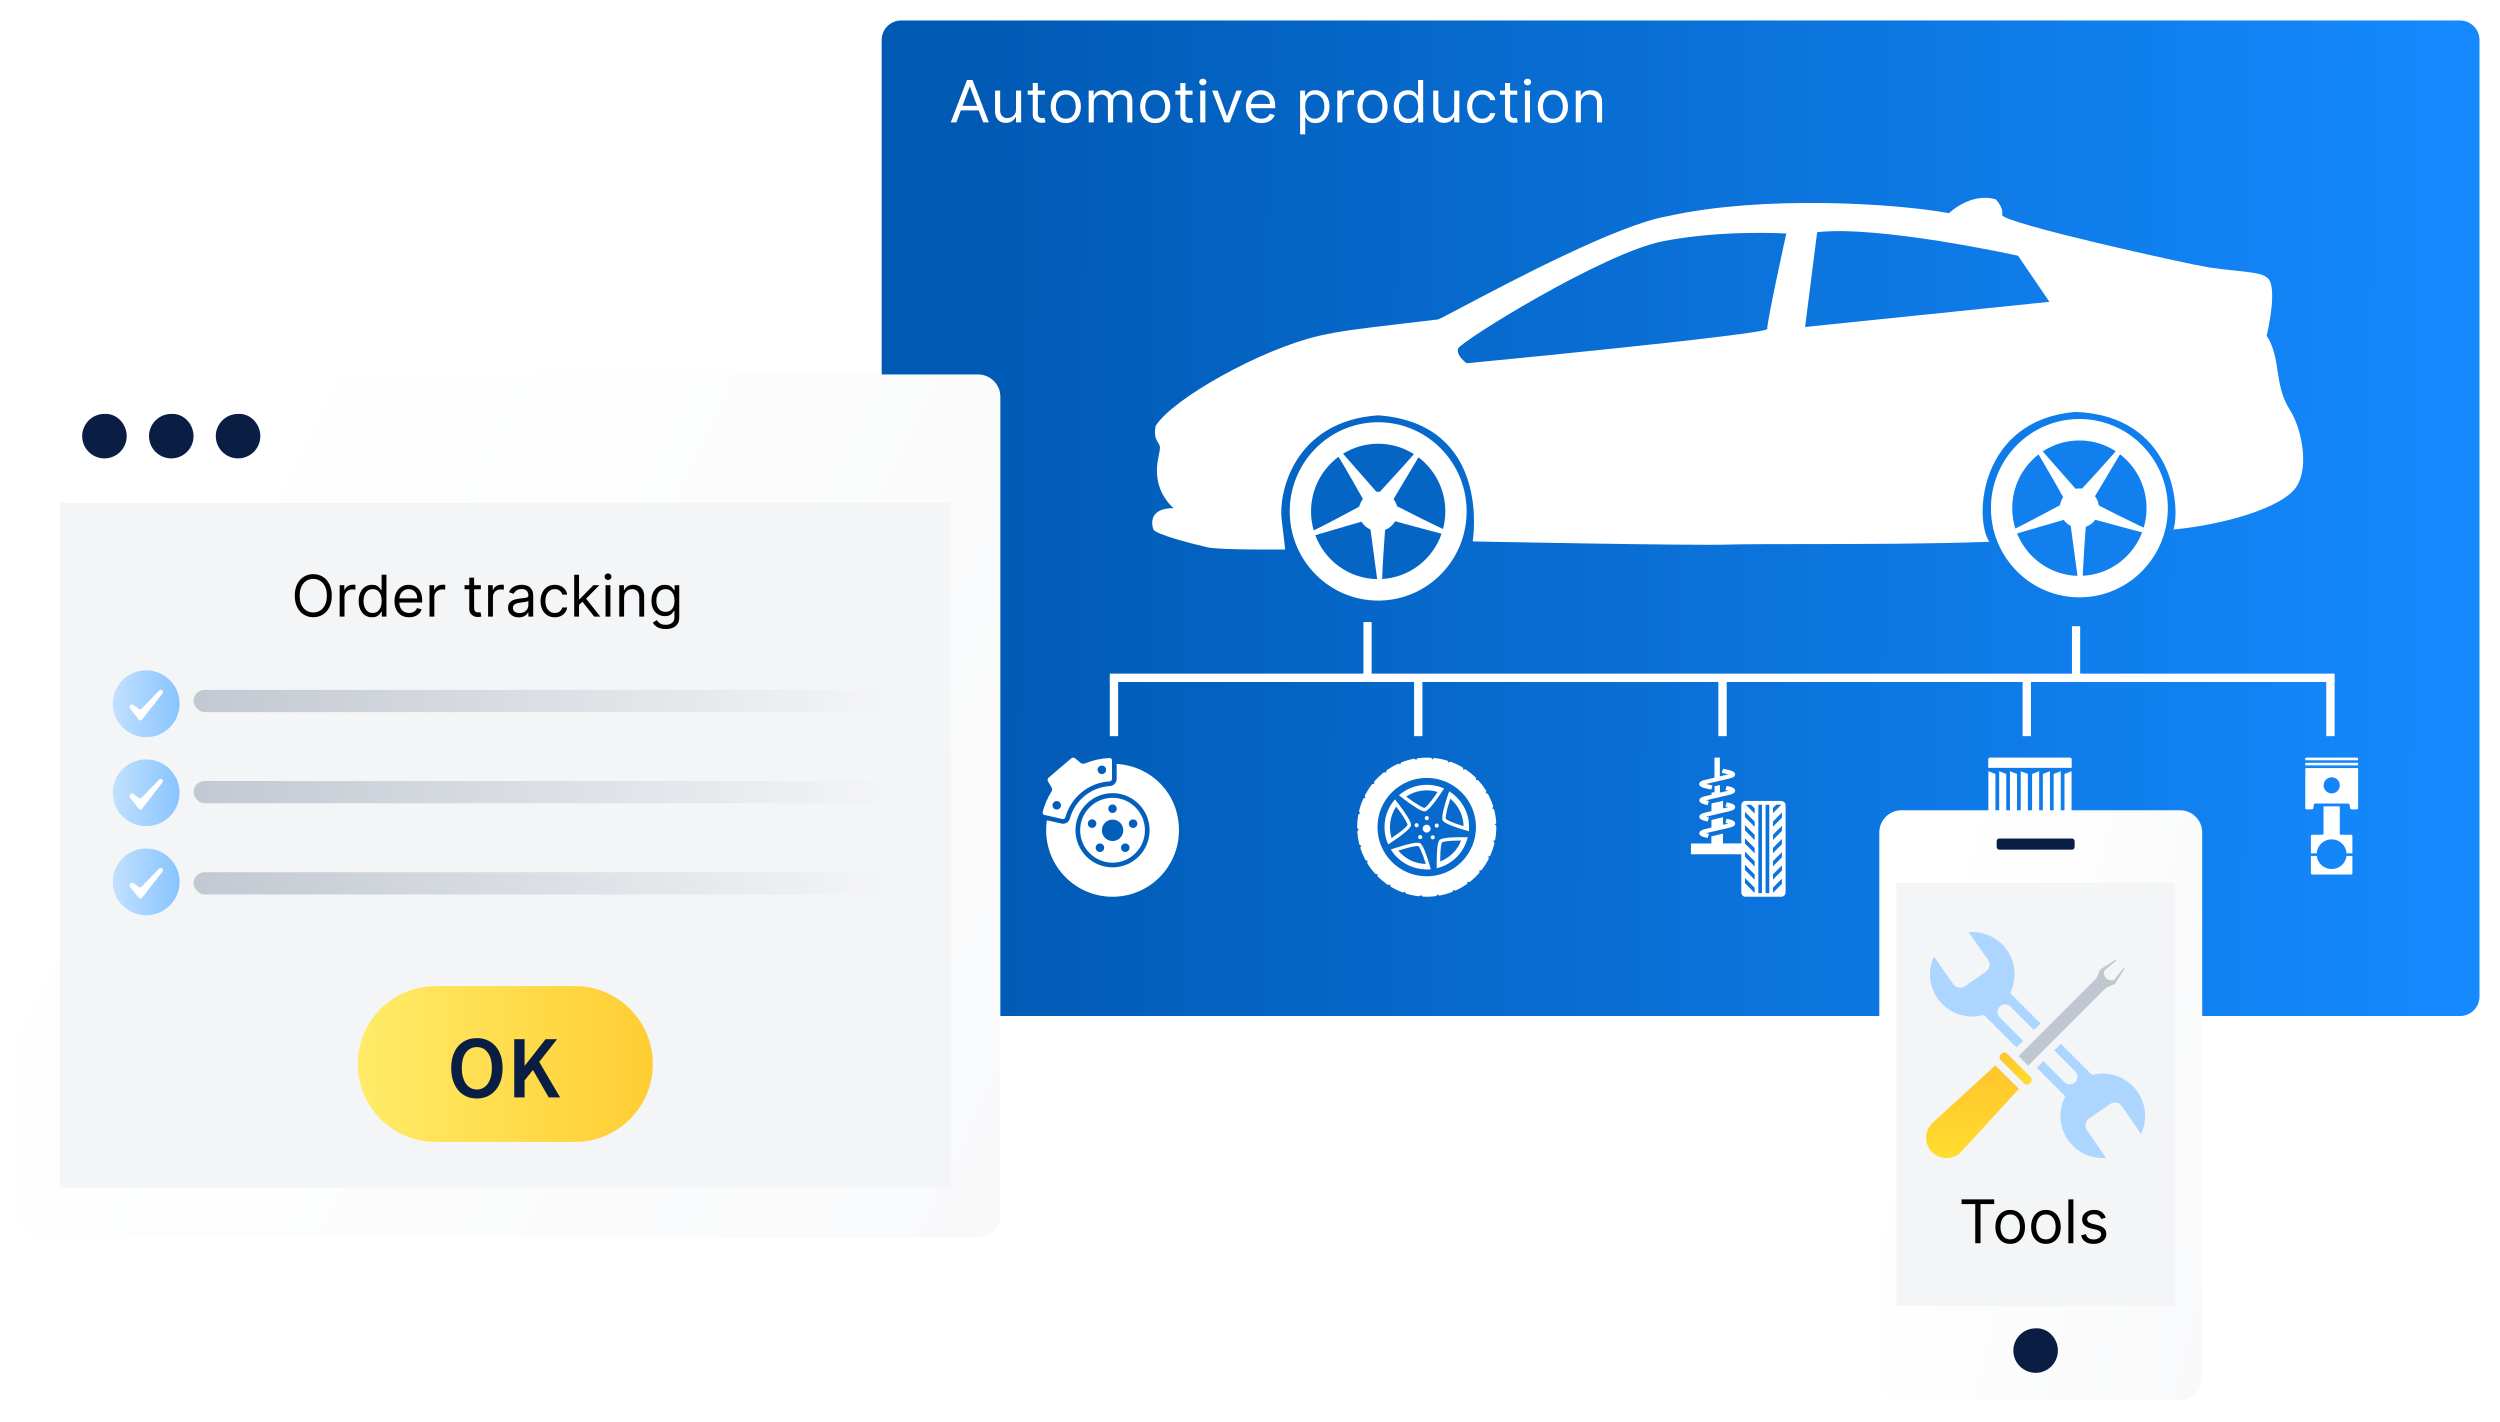<svg width="1952" height="1110" viewBox="0 0 1952 1110" fill="none" xmlns="http://www.w3.org/2000/svg">
<g filter="url(#filter0_d_1102_3064)">
<path d="M684.406 27.241C684.406 18.824 691.217 12 699.62 12H1916.79C1925.19 12 1932 18.824 1932 27.241V774.077C1932 782.494 1925.19 789.318 1916.79 789.318H699.62C691.217 789.318 684.406 782.494 684.406 774.077V27.241Z" fill="url(#paint0_linear_1102_3064)"/>
</g>
<g filter="url(#filter1_d_1102_3064)">
<path d="M12 305.758C12 296.158 19.785 288.375 29.388 288.375H759.687C769.29 288.375 777.075 296.158 777.075 305.758V944.579C777.075 954.179 769.29 961.962 759.687 961.962H29.388C19.785 961.962 12 954.179 12 944.579V305.758Z" fill="url(#paint1_linear_1102_3064)"/>
</g>
<path d="M98.937 340.551C98.937 350.132 91.143 357.918 81.549 357.918C71.955 357.918 64.161 350.132 64.161 340.551C64.161 330.968 71.955 323.182 81.549 323.182C91.143 322.584 98.937 330.968 98.937 340.551Z" fill="#091E42"/>
<path d="M151.115 340.551C151.115 350.132 143.32 357.918 133.727 357.918C124.133 357.918 116.339 350.132 116.339 340.551C116.339 330.968 124.133 323.182 133.727 323.182C143.32 322.584 151.115 330.968 151.115 340.551Z" fill="#091E42"/>
<path d="M203.258 340.551C203.258 350.132 195.463 357.918 185.87 357.918C176.278 357.918 168.482 350.132 168.482 340.551C168.482 330.968 176.278 323.182 185.87 323.182C195.463 322.584 203.258 330.968 203.258 340.551Z" fill="#091E42"/>
<rect x="46.785" y="392.679" width="695.523" height="534.523" fill="#F4F5F7"/>
<path d="M279.337 830.779C279.337 797.178 306.584 769.939 340.195 769.939H448.87C482.482 769.939 509.729 797.178 509.729 830.779C509.729 864.38 482.482 891.619 448.87 891.619H340.195C306.584 891.619 279.337 864.38 279.337 830.779Z" fill="url(#paint2_linear_1102_3064)"/>
<path d="M372.323 857.692C369.356 857.692 366.643 857.159 364.186 856.092C361.728 854.98 359.618 853.404 357.856 851.364C356.094 849.278 354.726 846.775 353.753 843.855C352.779 840.935 352.292 837.62 352.292 833.912C352.292 830.25 352.779 826.982 353.753 824.108C354.726 821.188 356.094 818.731 357.856 816.738C359.618 814.744 361.728 813.215 364.186 812.149C366.643 811.082 369.356 810.549 372.323 810.549C375.291 810.549 378.003 811.082 380.461 812.149C382.918 813.215 385.028 814.744 386.79 816.738C388.598 818.731 389.989 821.188 390.963 824.108C391.937 826.982 392.424 830.25 392.424 833.912C392.424 837.62 391.937 840.935 390.963 843.855C389.989 846.775 388.598 849.278 386.79 851.364C385.028 853.404 382.918 854.98 380.461 856.092C378.003 857.159 375.291 857.692 372.323 857.692ZM372.323 850.669C374.132 850.669 375.754 850.275 377.192 849.487C378.629 848.699 379.858 847.586 380.878 846.149C381.898 844.666 382.686 842.905 383.243 840.865C383.799 838.779 384.078 836.461 384.078 833.912C384.078 828.813 383.011 824.826 380.878 821.952C378.792 819.032 375.94 817.572 372.323 817.572C368.706 817.572 365.832 819.032 363.699 821.952C361.612 824.826 360.569 828.813 360.569 833.912C360.569 836.461 360.847 838.779 361.403 840.865C361.96 842.905 362.748 844.666 363.768 846.149C364.788 847.586 366.017 848.699 367.455 849.487C368.892 850.275 370.515 850.669 372.323 850.669Z" fill="#091E42"/>
<path d="M401.523 856.857V811.384H409.591V832.035H409.8L426.006 811.384H434.978L420.998 829.114L437.343 856.857H428.44L416.129 835.442L409.591 843.577V856.857H401.523Z" fill="#091E42"/>
<ellipse cx="114.143" cy="549.489" rx="26.082" ry="26.074" fill="url(#paint3_linear_1102_3064)"/>
<path d="M101.811 550.64L101.61 550.857C101.001 551.469 100.939 552.489 101.47 553.182L108.292 561.874C108.627 562.285 109.109 562.521 109.616 562.521C110.123 562.521 110.605 562.285 110.94 561.874L126.831 541.448C127.361 540.755 127.3 539.735 126.69 539.123C126.015 538.452 124.978 538.452 124.303 539.123L110.599 553.291C110.009 553.876 109.132 553.964 108.452 553.508L103.958 550.422C103.278 549.966 102.401 550.055 101.811 550.64Z" fill="white"/>
<ellipse cx="114.143" cy="619.023" rx="26.082" ry="26.074" fill="url(#paint4_linear_1102_3064)"/>
<path d="M101.811 620.174L101.61 620.391C101.001 621.003 100.939 622.024 101.47 622.716L108.292 631.408C108.627 631.819 109.109 632.055 109.616 632.055C110.123 632.055 110.605 631.819 110.94 631.408L126.831 610.982C127.361 610.29 127.3 609.269 126.69 608.657C126.015 607.986 124.978 607.986 124.303 608.657L110.599 622.825C110.009 623.41 109.132 623.498 108.452 623.042L103.958 619.956C103.278 619.5 102.401 619.589 101.811 620.174Z" fill="white"/>
<ellipse cx="114.143" cy="688.559" rx="26.082" ry="26.074" fill="url(#paint5_linear_1102_3064)"/>
<path d="M101.811 689.709L101.61 689.927C101.001 690.538 100.939 691.559 101.47 692.252L108.292 700.944C108.627 701.355 109.109 701.591 109.616 701.591C110.123 701.591 110.605 701.355 110.94 700.944L126.831 680.518C127.361 679.825 127.3 678.805 126.69 678.193C126.015 677.522 124.978 677.522 124.303 678.193L110.599 692.36C110.009 692.945 109.132 693.034 108.452 692.578L103.958 689.492C103.278 689.036 102.401 689.124 101.811 689.709Z" fill="white"/>
<path d="M259.057 465.107C259.057 468.558 258.434 471.541 257.187 474.054C255.941 476.568 254.231 478.507 252.057 479.87C249.884 481.233 247.401 481.915 244.61 481.915C241.818 481.915 239.336 481.233 237.162 479.87C234.989 478.507 233.279 476.568 232.032 474.054C230.786 471.541 230.162 468.558 230.162 465.107C230.162 461.656 230.786 458.674 232.032 456.16C233.279 453.646 234.989 451.708 237.162 450.345C239.336 448.981 241.818 448.3 244.61 448.3C247.401 448.3 249.884 448.981 252.057 450.345C254.231 451.708 255.941 453.646 257.187 456.16C258.434 458.674 259.057 461.656 259.057 465.107ZM255.222 465.107C255.222 462.274 254.748 459.883 253.799 457.934C252.862 455.984 251.588 454.509 249.98 453.508C248.381 452.507 246.592 452.006 244.61 452.006C242.628 452.006 240.833 452.507 239.224 453.508C237.626 454.509 236.353 455.984 235.404 457.934C234.467 459.883 233.998 462.274 233.998 465.107C233.998 467.94 234.467 470.332 235.404 472.281C236.353 474.23 237.626 475.705 239.224 476.706C240.833 477.708 242.628 478.208 244.61 478.208C246.592 478.208 248.381 477.708 249.98 476.706C251.588 475.705 252.862 474.23 253.799 472.281C254.748 470.332 255.222 467.94 255.222 465.107Z" fill="black"/>
<path d="M265.21 481.468V456.927H268.854V460.634H269.11C269.557 459.419 270.367 458.434 271.539 457.678C272.711 456.922 274.032 456.544 275.502 456.544C275.779 456.544 276.126 456.549 276.541 456.56C276.957 456.57 277.271 456.586 277.484 456.608V460.442C277.356 460.41 277.063 460.362 276.605 460.298C276.158 460.224 275.684 460.186 275.183 460.186C273.989 460.186 272.924 460.437 271.986 460.937C271.059 461.427 270.324 462.109 269.781 462.982C269.248 463.845 268.982 464.83 268.982 465.938V481.468H265.21Z" fill="black"/>
<path d="M290.477 481.979C288.432 481.979 286.626 481.462 285.059 480.429C283.493 479.385 282.268 477.915 281.384 476.019C280.499 474.113 280.057 471.86 280.057 469.261C280.057 466.684 280.499 464.447 281.384 462.551C282.268 460.655 283.499 459.19 285.075 458.157C286.652 457.124 288.474 456.608 290.541 456.608C292.139 456.608 293.402 456.874 294.329 457.406C295.266 457.928 295.98 458.525 296.47 459.196C296.971 459.856 297.36 460.399 297.637 460.825H297.957V448.747H301.728V481.468H298.085V477.697H297.637C297.36 478.144 296.966 478.709 296.454 479.391C295.943 480.062 295.213 480.663 294.265 481.196C293.317 481.718 292.054 481.979 290.477 481.979ZM290.989 478.592C292.502 478.592 293.78 478.198 294.824 477.409C295.868 476.611 296.662 475.508 297.206 474.102C297.749 472.686 298.021 471.051 298.021 469.197C298.021 467.365 297.754 465.762 297.222 464.388C296.689 463.004 295.9 461.928 294.856 461.161C293.812 460.383 292.523 459.995 290.989 459.995C289.39 459.995 288.059 460.405 286.993 461.225C285.938 462.034 285.145 463.137 284.612 464.532C284.09 465.917 283.829 467.472 283.829 469.197C283.829 470.944 284.095 472.531 284.628 473.958C285.171 475.375 285.97 476.504 287.025 477.346C288.091 478.176 289.412 478.592 290.989 478.592Z" fill="black"/>
<path d="M319.452 481.979C317.087 481.979 315.046 481.457 313.331 480.413C311.626 479.359 310.311 477.889 309.384 476.003C308.467 474.108 308.009 471.903 308.009 469.389C308.009 466.875 308.467 464.66 309.384 462.743C310.311 460.815 311.6 459.313 313.251 458.237C314.913 457.151 316.852 456.608 319.068 456.608C320.347 456.608 321.61 456.821 322.856 457.247C324.103 457.673 325.237 458.365 326.26 459.324C327.283 460.272 328.098 461.528 328.705 463.094C329.313 464.66 329.616 466.588 329.616 468.878V470.475H310.694V467.216H325.781C325.781 465.832 325.504 464.596 324.95 463.51C324.406 462.423 323.629 461.566 322.616 460.937C321.615 460.309 320.432 459.995 319.068 459.995C317.566 459.995 316.266 460.367 315.169 461.113C314.082 461.848 313.246 462.807 312.66 463.989C312.074 465.171 311.781 466.439 311.781 467.791V469.964C311.781 471.818 312.1 473.389 312.74 474.677C313.39 475.956 314.29 476.93 315.441 477.601C316.591 478.262 317.928 478.592 319.452 478.592C320.443 478.592 321.338 478.453 322.137 478.176C322.947 477.889 323.645 477.463 324.231 476.898C324.817 476.323 325.269 475.609 325.589 474.757L329.233 475.78C328.849 477.015 328.205 478.102 327.299 479.039C326.393 479.966 325.275 480.69 323.943 481.212C322.611 481.723 321.114 481.979 319.452 481.979Z" fill="black"/>
<path d="M335.354 481.468V456.927H338.998V460.634H339.253C339.701 459.419 340.511 458.434 341.683 457.678C342.855 456.922 344.176 456.544 345.646 456.544C345.923 456.544 346.269 456.549 346.685 456.56C347.1 456.57 347.415 456.586 347.628 456.608V460.442C347.5 460.41 347.207 460.362 346.749 460.298C346.301 460.224 345.827 460.186 345.326 460.186C344.133 460.186 343.068 460.437 342.13 460.937C341.203 461.427 340.468 462.109 339.925 462.982C339.392 463.845 339.126 464.83 339.126 465.938V481.468H335.354Z" fill="black"/>
<path d="M375.432 456.927V460.122H362.71V456.927H375.432ZM366.418 451.048H370.19V474.438C370.19 475.503 370.344 476.302 370.653 476.834C370.973 477.356 371.378 477.708 371.868 477.889C372.369 478.059 372.896 478.144 373.45 478.144C373.866 478.144 374.207 478.123 374.473 478.08C374.739 478.027 374.952 477.985 375.112 477.953L375.879 481.34C375.624 481.436 375.267 481.531 374.809 481.627C374.35 481.734 373.77 481.787 373.067 481.787C372.001 481.787 370.957 481.558 369.934 481.1C368.922 480.642 368.08 479.944 367.409 479.007C366.749 478.07 366.418 476.888 366.418 475.46V451.048Z" fill="black"/>
<path d="M381.105 481.468V456.927H384.749V460.634H385.005C385.452 459.419 386.262 458.434 387.434 457.678C388.606 456.922 389.927 456.544 391.398 456.544C391.675 456.544 392.021 456.549 392.436 456.56C392.852 456.57 393.166 456.586 393.379 456.608V460.442C393.251 460.41 392.958 460.362 392.5 460.298C392.053 460.224 391.579 460.186 391.078 460.186C389.885 460.186 388.819 460.437 387.882 460.937C386.955 461.427 386.22 462.109 385.676 462.982C385.143 463.845 384.877 464.83 384.877 465.938V481.468H381.105Z" fill="black"/>
<path d="M405.074 482.043C403.518 482.043 402.107 481.75 400.839 481.164C399.571 480.568 398.564 479.71 397.818 478.592C397.072 477.463 396.7 476.099 396.7 474.502C396.7 473.096 396.977 471.956 397.531 471.083C398.085 470.199 398.825 469.506 399.752 469.006C400.679 468.505 401.702 468.132 402.821 467.887C403.95 467.632 405.085 467.429 406.225 467.28C407.716 467.088 408.926 466.945 409.852 466.849C410.79 466.742 411.472 466.566 411.898 466.321C412.335 466.077 412.553 465.65 412.553 465.043V464.916C412.553 463.339 412.122 462.114 411.259 461.241C410.407 460.367 409.112 459.931 407.375 459.931C405.575 459.931 404.163 460.325 403.14 461.113C402.117 461.901 401.398 462.743 400.983 463.637L397.403 462.359C398.042 460.868 398.894 459.707 399.96 458.876C401.036 458.035 402.208 457.449 403.476 457.119C404.754 456.778 406.012 456.608 407.247 456.608C408.036 456.608 408.942 456.703 409.964 456.895C410.998 457.076 411.994 457.454 412.953 458.029C413.922 458.605 414.727 459.473 415.366 460.634C416.005 461.795 416.325 463.35 416.325 465.299V481.468H412.553V478.144H412.362C412.106 478.677 411.68 479.247 411.083 479.854C410.486 480.461 409.693 480.978 408.702 481.404C407.711 481.83 406.502 482.043 405.074 482.043ZM405.649 478.656C407.141 478.656 408.398 478.363 409.421 477.777C410.454 477.191 411.232 476.435 411.754 475.508C412.287 474.582 412.553 473.607 412.553 472.584V469.133C412.394 469.325 412.042 469.501 411.499 469.661C410.966 469.81 410.348 469.943 409.645 470.06C408.952 470.167 408.276 470.262 407.615 470.348C406.965 470.422 406.438 470.486 406.033 470.539C405.053 470.667 404.136 470.875 403.284 471.162C402.442 471.439 401.76 471.86 401.238 472.425C400.727 472.979 400.471 473.735 400.471 474.693C400.471 476.003 400.956 476.994 401.926 477.665C402.906 478.325 404.147 478.656 405.649 478.656Z" fill="black"/>
<path d="M433.182 481.979C430.88 481.979 428.899 481.436 427.237 480.349C425.574 479.263 424.296 477.766 423.401 475.86C422.506 473.953 422.058 471.775 422.058 469.325C422.058 466.833 422.517 464.633 423.433 462.727C424.36 460.809 425.649 459.313 427.3 458.237C428.963 457.151 430.902 456.608 433.118 456.608C434.844 456.608 436.399 456.927 437.784 457.566C439.17 458.205 440.304 459.1 441.189 460.25C442.073 461.401 442.622 462.743 442.835 464.276H439.063C438.775 463.158 438.136 462.167 437.145 461.305C436.165 460.431 434.844 459.995 433.182 459.995C431.711 459.995 430.422 460.378 429.314 461.145C428.217 461.901 427.359 462.972 426.741 464.356C426.134 465.73 425.83 467.344 425.83 469.197C425.83 471.093 426.128 472.744 426.725 474.15C427.332 475.556 428.185 476.648 429.282 477.425C430.39 478.203 431.69 478.592 433.182 478.592C434.162 478.592 435.052 478.421 435.851 478.08C436.65 477.74 437.326 477.25 437.88 476.611C438.434 475.972 438.829 475.205 439.063 474.31H442.835C442.622 475.759 442.094 477.063 441.252 478.224C440.421 479.375 439.319 480.291 437.944 480.972C436.581 481.643 434.993 481.979 433.182 481.979Z" fill="black"/>
<path d="M451.864 472.521L451.8 467.855H452.568L463.307 456.927H467.974L456.531 468.494H456.211L451.864 472.521ZM448.348 481.468V448.747H452.12V481.468H448.348ZM463.946 481.468L454.357 469.325L457.042 466.705L468.741 481.468H463.946Z" fill="black"/>
<path d="M472.828 481.468V456.927H476.6V481.468H472.828ZM474.746 452.837C474.011 452.837 473.377 452.587 472.844 452.086C472.322 451.585 472.061 450.984 472.061 450.281C472.061 449.578 472.322 448.976 472.844 448.475C473.377 447.975 474.011 447.724 474.746 447.724C475.481 447.724 476.11 447.975 476.632 448.475C477.165 448.976 477.431 449.578 477.431 450.281C477.431 450.984 477.165 451.585 476.632 452.086C476.11 452.587 475.481 452.837 474.746 452.837Z" fill="black"/>
<path d="M487.28 466.705V481.468H483.508V456.927H487.152V460.762H487.472C488.047 459.515 488.921 458.514 490.093 457.758C491.265 456.991 492.777 456.608 494.631 456.608C496.293 456.608 497.748 456.948 498.994 457.63C500.241 458.301 501.21 459.324 501.903 460.698C502.596 462.061 502.942 463.786 502.942 465.874V481.468H499.17V466.13C499.17 464.202 498.669 462.7 497.668 461.624C496.666 460.538 495.292 459.995 493.545 459.995C492.341 459.995 491.265 460.256 490.316 460.777C489.379 461.299 488.638 462.061 488.095 463.062C487.551 464.063 487.28 465.278 487.28 466.705Z" fill="black"/>
<path d="M519.743 491.182C517.921 491.182 516.354 490.947 515.044 490.479C513.733 490.021 512.641 489.413 511.768 488.657C510.905 487.912 510.217 487.113 509.706 486.261L512.711 484.152C513.052 484.599 513.483 485.11 514.005 485.685C514.527 486.271 515.241 486.777 516.147 487.203C517.063 487.64 518.262 487.858 519.743 487.858C521.724 487.858 523.36 487.379 524.649 486.42C525.938 485.462 526.583 483.96 526.583 481.915V476.93H526.263C525.986 477.377 525.592 477.931 525.08 478.592C524.58 479.241 523.855 479.822 522.907 480.333C521.969 480.834 520.701 481.084 519.103 481.084C517.122 481.084 515.342 480.615 513.765 479.678C512.199 478.741 510.958 477.377 510.042 475.588C509.136 473.799 508.683 471.626 508.683 469.07C508.683 466.556 509.125 464.367 510.01 462.503C510.894 460.628 512.125 459.18 513.701 458.157C515.278 457.124 517.1 456.608 519.167 456.608C520.765 456.608 522.033 456.874 522.971 457.406C523.919 457.928 524.644 458.525 525.144 459.196C525.656 459.856 526.05 460.399 526.327 460.825H526.711V456.927H530.354V482.171C530.354 484.28 529.875 485.994 528.916 487.315C527.968 488.647 526.689 489.621 525.08 490.239C523.482 490.867 521.703 491.182 519.743 491.182ZM519.615 477.697C521.128 477.697 522.406 477.351 523.45 476.659C524.494 475.966 525.288 474.97 525.832 473.671C526.375 472.371 526.647 470.816 526.647 469.006C526.647 467.237 526.38 465.677 525.848 464.324C525.315 462.972 524.526 461.912 523.482 461.145C522.438 460.378 521.149 459.995 519.615 459.995C518.017 459.995 516.685 460.399 515.619 461.209C514.565 462.018 513.771 463.105 513.238 464.468C512.716 465.832 512.455 467.344 512.455 469.006C512.455 470.71 512.721 472.217 513.254 473.527C513.797 474.827 514.596 475.849 515.651 476.595C516.717 477.33 518.038 477.697 519.615 477.697Z" fill="black"/>
<path d="M746.715 95.592H742.319L755.036 62.481H759.365L772.082 95.592H767.685L757.335 67.72H757.065L746.715 95.592ZM748.339 82.658H766.061V86.215H748.339V82.658Z" fill="white"/>
<path d="M793.305 85.439V70.759H797.296V95.592H793.305V91.388H793.034C792.425 92.649 791.478 93.722 790.193 94.606C788.908 95.478 787.284 95.915 785.323 95.915C783.699 95.915 782.256 95.576 780.994 94.897C779.731 94.207 778.739 93.172 778.017 91.792C777.296 90.402 776.935 88.651 776.935 86.538V70.759H780.926V86.279C780.926 88.09 781.456 89.534 782.516 90.612C783.587 91.69 784.951 92.229 786.608 92.229C787.6 92.229 788.609 91.986 789.635 91.501C790.672 91.016 791.54 90.273 792.239 89.27C792.95 88.268 793.305 86.991 793.305 85.439Z" fill="white"/>
<path d="M815.902 70.759V73.992H802.441V70.759H815.902ZM806.364 64.809H810.355V88.478C810.355 89.556 810.519 90.364 810.845 90.903C811.184 91.431 811.612 91.787 812.131 91.97C812.661 92.143 813.219 92.229 813.805 92.229C814.245 92.229 814.605 92.207 814.887 92.164C815.169 92.11 815.394 92.067 815.564 92.035L816.375 95.462C816.105 95.559 815.727 95.656 815.242 95.753C814.757 95.861 814.143 95.915 813.399 95.915C812.272 95.915 811.167 95.683 810.084 95.22C809.013 94.756 808.123 94.05 807.413 93.102C806.714 92.153 806.364 90.957 806.364 89.513V64.809Z" fill="white"/>
<path d="M832.178 96.109C829.833 96.109 827.776 95.576 826.006 94.508C824.247 93.442 822.872 91.949 821.88 90.03C820.899 88.112 820.409 85.87 820.409 83.305C820.409 80.718 820.899 78.46 821.88 76.531C822.872 74.601 824.247 73.103 826.006 72.036C827.776 70.969 829.833 70.436 832.178 70.436C834.523 70.436 836.575 70.969 838.334 72.036C840.104 73.103 841.479 74.601 842.46 76.531C843.452 78.46 843.948 80.718 843.948 83.305C843.948 85.87 843.452 88.112 842.46 90.03C841.479 91.949 840.104 93.442 838.334 94.508C836.575 95.576 834.523 96.109 832.178 96.109ZM832.178 92.682C833.96 92.682 835.425 92.245 836.575 91.372C837.725 90.499 838.576 89.351 839.129 87.928C839.681 86.506 839.957 84.965 839.957 83.305C839.957 81.645 839.681 80.098 839.129 78.665C838.576 77.231 837.725 76.073 836.575 75.189C835.425 74.305 833.96 73.863 832.178 73.863C830.397 73.863 828.932 74.305 827.782 75.189C826.632 76.073 825.781 77.231 825.228 78.665C824.676 80.098 824.399 81.645 824.399 83.305C824.399 84.965 824.676 86.506 825.228 87.928C825.781 89.351 826.632 90.499 827.782 91.372C828.932 92.245 830.397 92.682 832.178 92.682Z" fill="white"/>
<path d="M850.04 95.592V70.759H853.896V74.639H854.234C854.776 73.313 855.649 72.284 856.856 71.551C858.062 70.808 859.511 70.436 861.202 70.436C862.915 70.436 864.341 70.808 865.48 71.551C866.63 72.284 867.526 73.313 868.169 74.639H868.439C869.105 73.356 870.102 72.338 871.433 71.584C872.763 70.818 874.358 70.436 876.218 70.436C878.541 70.436 880.441 71.131 881.917 72.521C883.394 73.901 884.133 76.051 884.133 78.972V95.592H880.142V78.972C880.142 77.14 879.618 75.83 878.569 75.043C877.521 74.257 876.286 73.863 874.866 73.863C873.039 73.863 871.624 74.391 870.621 75.448C869.618 76.493 869.116 77.819 869.116 79.425V95.592H865.057V78.584C865.057 77.172 864.578 76.035 863.62 75.173C862.662 74.3 861.427 73.863 859.916 73.863C858.879 73.863 857.91 74.127 857.008 74.655C856.117 75.183 855.396 75.916 854.843 76.854C854.302 77.781 854.031 78.853 854.031 80.071V95.592H850.04Z" fill="white"/>
<path d="M901.982 96.109C899.637 96.109 897.58 95.576 895.81 94.508C894.051 93.442 892.675 91.949 891.683 90.03C890.703 88.112 890.212 85.87 890.212 83.305C890.212 80.718 890.703 78.46 891.683 76.531C892.675 74.601 894.051 73.103 895.81 72.036C897.58 70.969 899.637 70.436 901.982 70.436C904.327 70.436 906.379 70.969 908.138 72.036C909.908 73.103 911.283 74.601 912.264 76.531C913.256 78.46 913.752 80.718 913.752 83.305C913.752 85.87 913.256 88.112 912.264 90.03C911.283 91.949 909.908 93.442 908.138 94.508C906.379 95.576 904.327 96.109 901.982 96.109ZM901.982 92.682C903.763 92.682 905.229 92.245 906.379 91.372C907.529 90.499 908.38 89.351 908.932 87.928C909.485 86.506 909.761 84.965 909.761 83.305C909.761 81.645 909.485 80.098 908.932 78.665C908.38 77.231 907.529 76.073 906.379 75.189C905.229 74.305 903.763 73.863 901.982 73.863C900.201 73.863 898.735 74.305 897.585 75.189C896.435 76.073 895.584 77.231 895.032 78.665C894.479 80.098 894.203 81.645 894.203 83.305C894.203 84.965 894.479 86.506 895.032 87.928C895.584 89.351 896.435 90.499 897.585 91.372C898.735 92.245 900.201 92.682 901.982 92.682Z" fill="white"/>
<path d="M931.141 70.759V73.992H917.68V70.759H931.141ZM921.603 64.809H925.594V88.478C925.594 89.556 925.757 90.364 926.084 90.903C926.422 91.431 926.851 91.787 927.369 91.97C927.899 92.143 928.457 92.229 929.044 92.229C929.483 92.229 929.844 92.207 930.126 92.164C930.408 92.11 930.633 92.067 930.802 92.035L931.614 95.462C931.343 95.559 930.966 95.656 930.481 95.753C929.996 95.861 929.382 95.915 928.638 95.915C927.51 95.915 926.406 95.683 925.323 95.22C924.252 94.756 923.362 94.05 922.651 93.102C921.952 92.153 921.603 90.957 921.603 89.513V64.809Z" fill="white"/>
<path d="M937.144 95.592V70.759H941.135V95.592H937.144ZM939.173 66.62C938.395 66.62 937.724 66.367 937.161 65.86C936.608 65.354 936.332 64.745 936.332 64.034C936.332 63.322 936.608 62.713 937.161 62.207C937.724 61.7 938.395 61.447 939.173 61.447C939.951 61.447 940.616 61.7 941.169 62.207C941.732 62.713 942.014 63.322 942.014 64.034C942.014 64.745 941.732 65.354 941.169 65.86C940.616 66.367 939.951 66.62 939.173 66.62Z" fill="white"/>
<path d="M969.685 70.759L960.079 95.592H956.021L946.415 70.759H950.744L957.915 90.548H958.185L965.355 70.759H969.685Z" fill="white"/>
<path d="M984.913 96.109C982.41 96.109 980.251 95.581 978.436 94.525C976.632 93.458 975.24 91.97 974.259 90.063C973.289 88.144 972.805 85.913 972.805 83.369C972.805 80.826 973.289 78.584 974.259 76.644C975.24 74.693 976.604 73.173 978.351 72.085C980.11 70.985 982.162 70.436 984.507 70.436C985.86 70.436 987.196 70.651 988.515 71.082C989.834 71.513 991.034 72.214 992.117 73.184C993.199 74.143 994.061 75.415 994.704 76.999C995.347 78.584 995.668 80.535 995.668 82.852V84.469H975.646V81.171H991.609C991.609 79.769 991.316 78.519 990.73 77.42C990.155 76.32 989.332 75.453 988.261 74.817C987.201 74.181 985.95 73.863 984.507 73.863C982.917 73.863 981.542 74.24 980.381 74.995C979.231 75.739 978.346 76.709 977.726 77.905C977.106 79.101 976.796 80.384 976.796 81.753V83.951C976.796 85.827 977.134 87.416 977.81 88.721C978.498 90.014 979.451 91 980.668 91.679C981.886 92.347 983.301 92.682 984.913 92.682C985.961 92.682 986.908 92.541 987.754 92.261C988.611 91.97 989.349 91.539 989.969 90.968C990.589 90.386 991.068 89.664 991.406 88.802L995.262 89.836C994.856 91.087 994.174 92.186 993.216 93.134C992.258 94.072 991.074 94.805 989.665 95.333C988.255 95.85 986.671 96.109 984.913 96.109Z" fill="white"/>
<path d="M1015.13 104.904V70.759H1018.99V74.704H1019.46C1019.75 74.273 1020.16 73.723 1020.68 73.055C1021.21 72.376 1021.96 71.772 1022.95 71.244C1023.94 70.705 1025.28 70.436 1026.97 70.436C1029.16 70.436 1031.08 70.958 1032.75 72.004C1034.42 73.049 1035.72 74.531 1036.66 76.45C1037.6 78.368 1038.06 80.632 1038.06 83.24C1038.06 85.87 1037.6 88.149 1036.66 90.079C1035.72 91.997 1034.43 93.485 1032.77 94.541C1031.11 95.586 1029.2 96.109 1027.04 96.109C1025.37 96.109 1024.03 95.845 1023.03 95.317C1022.03 94.778 1021.25 94.169 1020.71 93.49C1020.17 92.8 1019.75 92.229 1019.46 91.776H1019.12V104.904H1015.13ZM1019.06 83.175C1019.06 85.051 1019.34 86.705 1019.92 88.139C1020.49 89.561 1021.33 90.677 1022.44 91.485C1023.54 92.283 1024.9 92.682 1026.5 92.682C1028.16 92.682 1029.56 92.261 1030.67 91.421C1031.8 90.569 1032.65 89.427 1033.21 87.993C1033.78 86.549 1034.07 84.943 1034.07 83.175C1034.07 81.429 1033.79 79.856 1033.23 78.455C1032.67 77.043 1031.83 75.927 1030.71 75.108C1029.59 74.278 1028.19 73.863 1026.5 73.863C1024.87 73.863 1023.51 74.257 1022.4 75.043C1021.3 75.819 1020.46 76.908 1019.9 78.309C1019.34 79.699 1019.06 81.322 1019.06 83.175Z" fill="white"/>
<path d="M1044.15 95.592V70.759H1048.01V74.51H1048.28C1048.75 73.281 1049.61 72.284 1050.85 71.519C1052.09 70.754 1053.49 70.371 1055.04 70.371C1055.33 70.371 1055.7 70.376 1056.14 70.387C1056.58 70.398 1056.91 70.414 1057.14 70.436V74.316C1057 74.284 1056.69 74.235 1056.21 74.17C1055.74 74.095 1055.23 74.057 1054.7 74.057C1053.44 74.057 1052.31 74.31 1051.32 74.817C1050.34 75.313 1049.56 76.003 1048.99 76.886C1048.42 77.759 1048.14 78.756 1048.14 79.877V95.592H1044.15Z" fill="white"/>
<path d="M1071.63 96.109C1069.29 96.109 1067.23 95.576 1065.46 94.508C1063.7 93.442 1062.32 91.949 1061.33 90.03C1060.35 88.112 1059.86 85.87 1059.86 83.305C1059.86 80.718 1060.35 78.46 1061.33 76.531C1062.32 74.601 1063.7 73.103 1065.46 72.036C1067.23 70.969 1069.29 70.436 1071.63 70.436C1073.98 70.436 1076.03 70.969 1077.79 72.036C1079.56 73.103 1080.93 74.601 1081.91 76.531C1082.91 78.46 1083.4 80.718 1083.4 83.305C1083.4 85.87 1082.91 88.112 1081.91 90.03C1080.93 91.949 1079.56 93.442 1077.79 94.508C1076.03 95.576 1073.98 96.109 1071.63 96.109ZM1071.63 92.682C1073.41 92.682 1074.88 92.245 1076.03 91.372C1077.18 90.499 1078.03 89.351 1078.58 87.928C1079.13 86.506 1079.41 84.965 1079.41 83.305C1079.41 81.645 1079.13 80.098 1078.58 78.665C1078.03 77.231 1077.18 76.073 1076.03 75.189C1074.88 74.305 1073.41 73.863 1071.63 73.863C1069.85 73.863 1068.38 74.305 1067.23 75.189C1066.08 76.073 1065.23 77.231 1064.68 78.665C1064.13 80.098 1063.85 81.645 1063.85 83.305C1063.85 84.965 1064.13 86.506 1064.68 87.928C1065.23 89.351 1066.08 90.499 1067.23 91.372C1068.38 92.245 1069.85 92.682 1071.63 92.682Z" fill="white"/>
<path d="M1099.3 96.109C1097.14 96.109 1095.23 95.586 1093.57 94.541C1091.91 93.485 1090.62 91.997 1089.68 90.079C1088.74 88.149 1088.28 85.87 1088.28 83.24C1088.28 80.632 1088.74 78.368 1089.68 76.45C1090.62 74.531 1091.92 73.049 1093.59 72.004C1095.25 70.958 1097.18 70.436 1099.37 70.436C1101.06 70.436 1102.4 70.705 1103.38 71.244C1104.37 71.772 1105.12 72.376 1105.64 73.055C1106.17 73.723 1106.58 74.273 1106.88 74.704H1107.22V62.481H1111.21V95.592H1107.35V91.776H1106.88C1106.58 92.229 1106.17 92.8 1105.63 93.49C1105.09 94.169 1104.31 94.778 1103.31 95.317C1102.31 95.845 1100.97 96.109 1099.3 96.109ZM1099.84 92.682C1101.44 92.682 1102.8 92.283 1103.9 91.485C1105.01 90.677 1105.85 89.561 1106.42 88.139C1107 86.705 1107.28 85.051 1107.28 83.175C1107.28 81.322 1107 79.699 1106.44 78.309C1105.87 76.908 1105.04 75.819 1103.94 75.043C1102.83 74.257 1101.47 73.863 1099.84 73.863C1098.15 73.863 1096.74 74.278 1095.62 75.108C1094.5 75.927 1093.66 77.043 1093.1 78.455C1092.54 79.856 1092.27 81.429 1092.27 83.175C1092.27 84.943 1092.55 86.549 1093.11 87.993C1093.69 89.427 1094.53 90.569 1095.65 91.421C1096.78 92.261 1098.17 92.682 1099.84 92.682Z" fill="white"/>
<path d="M1135.44 85.439V70.759H1139.43V95.592H1135.44V91.388H1135.17C1134.56 92.649 1133.61 93.722 1132.33 94.606C1131.04 95.478 1129.42 95.915 1127.46 95.915C1125.83 95.915 1124.39 95.576 1123.13 94.897C1121.87 94.207 1120.87 93.172 1120.15 91.792C1119.43 90.402 1119.07 88.651 1119.07 86.538V70.759H1123.06V86.279C1123.06 88.09 1123.59 89.534 1124.65 90.612C1125.72 91.69 1127.09 92.229 1128.74 92.229C1129.74 92.229 1130.74 91.986 1131.77 91.501C1132.81 91.016 1133.68 90.273 1134.37 89.27C1135.08 88.268 1135.44 86.991 1135.44 85.439Z" fill="white"/>
<path d="M1157.29 96.109C1154.86 96.109 1152.76 95.559 1151 94.46C1149.24 93.361 1147.89 91.846 1146.94 89.917C1146 87.988 1145.52 85.784 1145.52 83.305C1145.52 80.783 1146.01 78.557 1146.98 76.628C1147.96 74.688 1149.32 73.173 1151.07 72.085C1152.83 70.985 1154.88 70.436 1157.23 70.436C1159.05 70.436 1160.7 70.759 1162.16 71.406C1163.63 72.052 1164.83 72.958 1165.77 74.122C1166.7 75.286 1167.28 76.644 1167.51 78.196H1163.52C1163.21 77.064 1162.54 76.062 1161.49 75.189C1160.45 74.305 1159.05 73.863 1157.29 73.863C1155.74 73.863 1154.37 74.251 1153.2 75.027C1152.04 75.792 1151.13 76.876 1150.48 78.277C1149.84 79.667 1149.51 81.3 1149.51 83.175C1149.51 85.094 1149.83 86.764 1150.46 88.187C1151.1 89.61 1152.01 90.715 1153.17 91.501C1154.34 92.288 1155.71 92.682 1157.29 92.682C1158.33 92.682 1159.27 92.509 1160.12 92.164C1160.96 91.819 1161.68 91.324 1162.26 90.677C1162.85 90.03 1163.27 89.254 1163.52 88.349H1167.51C1167.28 89.815 1166.72 91.135 1165.83 92.31C1164.95 93.474 1163.79 94.401 1162.33 95.091C1160.89 95.769 1159.21 96.109 1157.29 96.109Z" fill="white"/>
<path d="M1184.64 70.759V73.992H1171.18V70.759H1184.64ZM1175.1 64.809H1179.09V88.478C1179.09 89.556 1179.25 90.364 1179.58 90.903C1179.92 91.431 1180.35 91.787 1180.87 91.97C1181.4 92.143 1181.95 92.229 1182.54 92.229C1182.98 92.229 1183.34 92.207 1183.62 92.164C1183.91 92.11 1184.13 92.067 1184.3 92.035L1185.11 95.462C1184.84 95.559 1184.46 95.656 1183.98 95.753C1183.49 95.861 1182.88 95.915 1182.14 95.915C1181.01 95.915 1179.9 95.683 1178.82 95.22C1177.75 94.756 1176.86 94.05 1176.15 93.102C1175.45 92.153 1175.1 90.957 1175.1 89.513V64.809Z" fill="white"/>
<path d="M1190.64 95.592V70.759H1194.63V95.592H1190.64ZM1192.67 66.62C1191.89 66.62 1191.22 66.367 1190.66 65.86C1190.11 65.354 1189.83 64.745 1189.83 64.034C1189.83 63.322 1190.11 62.713 1190.66 62.207C1191.22 61.7 1191.89 61.447 1192.67 61.447C1193.45 61.447 1194.11 61.7 1194.67 62.207C1195.23 62.713 1195.51 63.322 1195.51 64.034C1195.51 64.745 1195.23 65.354 1194.67 65.86C1194.11 66.367 1193.45 66.62 1192.67 66.62Z" fill="white"/>
<path d="M1212.49 96.109C1210.15 96.109 1208.09 95.576 1206.32 94.508C1204.56 93.442 1203.19 91.949 1202.2 90.03C1201.21 88.112 1200.72 85.87 1200.72 83.305C1200.72 80.718 1201.21 78.46 1202.2 76.531C1203.19 74.601 1204.56 73.103 1206.32 72.036C1208.09 70.969 1210.15 70.436 1212.49 70.436C1214.84 70.436 1216.89 70.969 1218.65 72.036C1220.42 73.103 1221.8 74.601 1222.78 76.531C1223.77 78.46 1224.26 80.718 1224.26 83.305C1224.26 85.87 1223.77 88.112 1222.78 90.03C1221.8 91.949 1220.42 93.442 1218.65 94.508C1216.89 95.576 1214.84 96.109 1212.49 96.109ZM1212.49 92.682C1214.28 92.682 1215.74 92.245 1216.89 91.372C1218.04 90.499 1218.89 89.351 1219.44 87.928C1220 86.506 1220.27 84.965 1220.27 83.305C1220.27 81.645 1220 80.098 1219.44 78.665C1218.89 77.231 1218.04 76.073 1216.89 75.189C1215.74 74.305 1214.28 73.863 1212.49 73.863C1210.71 73.863 1209.25 74.305 1208.1 75.189C1206.95 76.073 1206.1 77.231 1205.54 78.665C1204.99 80.098 1204.72 81.645 1204.72 83.305C1204.72 84.965 1204.99 86.506 1205.54 87.928C1206.1 89.351 1206.95 90.499 1208.1 91.372C1209.25 92.245 1210.71 92.682 1212.49 92.682Z" fill="white"/>
<path d="M1234.35 80.653V95.592H1230.36V70.759H1234.21V74.639H1234.55C1235.16 73.378 1236.08 72.365 1237.32 71.6C1238.56 70.824 1240.16 70.436 1242.13 70.436C1243.88 70.436 1245.42 70.781 1246.74 71.47C1248.06 72.149 1249.09 73.184 1249.82 74.575C1250.55 75.954 1250.92 77.7 1250.92 79.813V95.592H1246.93V80.071C1246.93 78.121 1246.4 76.601 1245.34 75.512C1244.28 74.413 1242.83 73.863 1240.98 73.863C1239.7 73.863 1238.56 74.127 1237.56 74.655C1236.57 75.183 1235.78 75.954 1235.21 76.967C1234.63 77.98 1234.35 79.209 1234.35 80.653Z" fill="white"/>
<rect x="151.107" y="538.629" width="539.03" height="17.383" rx="8.691" fill="url(#paint6_linear_1102_3064)"/>
<rect x="151.107" y="609.811" width="539.03" height="17.383" rx="8.691" fill="url(#paint7_linear_1102_3064)"/>
<rect x="151.107" y="680.991" width="539.03" height="17.383" rx="8.691" fill="url(#paint8_linear_1102_3064)"/>
<path d="M1330.93 615.313L1336.14 616.527L1337.12 613.305L1332.1 612.137L1350.59 607.794C1353.38 607.14 1354.78 606.066 1354.78 604.618C1354.78 603.171 1353.38 602.096 1350.59 601.443L1345.39 600.228L1344.41 603.451L1349.43 604.618L1342.88 606.16V591.542H1338.65V607.187L1330.93 609.008C1328.19 609.662 1326.75 610.736 1326.75 612.184C1326.75 613.632 1328.15 614.706 1330.93 615.36V615.313Z" fill="white"/>
<path d="M1330.95 628.085L1333.37 628.645L1334.34 625.423L1332.11 624.862L1350.61 620.519C1353.4 619.865 1354.79 618.791 1354.79 617.344C1354.79 615.896 1353.4 614.822 1350.61 614.168L1348.19 613.607L1347.22 616.83L1349.5 617.344L1343.73 618.698H1342.94V612.954L1338.71 613.934V618.698H1336.58L1336.34 619.539V620.473L1331.04 621.734C1328.3 622.387 1326.86 623.461 1326.86 624.909C1326.86 626.357 1328.26 627.431 1331.04 628.085H1330.95Z" fill="white"/>
<path d="M1330.96 653.708L1333.37 654.268L1334.35 651.046L1332.12 650.532L1350.62 646.189C1353.4 645.535 1354.8 644.461 1354.8 643.013C1354.8 641.566 1353.4 640.491 1350.62 639.838L1348.2 639.277L1347.22 642.5L1349.5 643.013L1345.36 643.994V638.063L1336.3 640.211V646.142L1331 647.403C1328.26 648.057 1326.82 649.131 1326.82 650.579C1326.82 652.027 1328.21 653.101 1331 653.755L1330.96 653.708Z" fill="white"/>
<path d="M1330.96 640.912L1333.37 641.472L1334.35 638.25L1332.12 637.689L1350.62 633.346C1353.4 632.692 1354.8 631.618 1354.8 630.17C1354.8 628.723 1353.4 627.648 1350.62 626.995L1348.2 626.434L1347.22 629.657L1349.5 630.217L1345.36 631.198V625.267L1336.3 627.368V633.299L1331 634.56C1328.26 635.214 1326.82 636.288 1326.82 637.736C1326.82 639.184 1328.21 640.258 1331 640.912H1330.96Z" fill="white"/>
<path d="M1390.89 625.368H1362.92C1361.1 625.368 1359.62 626.863 1359.62 628.684V658.526H1345.3V650.867L1336.24 653.015V658.573H1320.3V667.026H1359.62V696.868C1359.62 698.689 1361.1 700.184 1362.92 700.184H1390.89C1392.71 700.184 1394.19 698.689 1394.19 696.868V628.777C1394.19 626.956 1392.71 625.462 1390.89 625.462V625.368ZM1384.34 630.832L1386.94 628.264H1390.89C1390.89 628.264 1390.89 628.264 1390.94 628.264L1384.34 634.895V630.832V630.832ZM1370.03 697.195L1362.45 689.583V685.52L1370.03 693.132V697.195ZM1370.03 686.874L1362.45 679.262V675.199L1370.03 682.811V686.874ZM1370.03 676.553L1362.45 668.941V664.878L1370.03 672.49V676.553ZM1370.03 666.232L1362.45 658.62V654.557L1370.03 662.169V666.232ZM1370.03 655.911L1362.45 648.299V644.236L1370.03 651.848V655.911ZM1370.03 645.59L1362.45 637.978V633.915L1370.03 641.527V645.59ZM1370.03 635.269L1363.19 628.404H1367.24L1370.03 631.206V635.269ZM1375.74 697.382H1372.91V628.357H1375.74V697.382ZM1381.46 697.382H1378.58V628.357H1381.46V697.382ZM1391.31 690.05L1384.34 697.102V693.038L1391.31 686.033V690.096V690.05ZM1391.31 679.729L1384.34 686.78V682.717L1391.31 675.712V679.775V679.729ZM1391.31 669.408L1384.34 676.46V672.396L1391.31 665.391V669.454V669.408ZM1391.31 659.087L1384.34 666.138V662.075L1391.31 655.07V659.133V659.087ZM1391.31 648.766L1384.34 655.818V651.754L1391.31 644.749V648.812V648.766ZM1391.31 638.445L1384.34 645.496V641.433L1391.31 634.428V638.491V638.445Z" fill="white"/>
<path d="M1553.66 672.182H1616.27C1616.99 672.182 1617.55 671.593 1617.55 670.847V664.173H1552.38V670.847C1552.38 671.593 1552.94 672.182 1553.66 672.182V672.182Z" fill="white"/>
<path d="M1552.41 592.877V599.551H1617.59V592.877C1617.59 592.131 1617.02 591.542 1616.3 591.542H1553.69C1552.98 591.542 1552.41 592.131 1552.41 592.877V592.877Z" fill="white"/>
<path d="M1586.66 604.303V659.434L1592.17 661.553V602.184L1586.66 604.303Z" fill="white"/>
<path d="M1595.06 604.303V659.434L1600.6 661.553V602.184L1595.06 604.303Z" fill="white"/>
<path d="M1603.5 604.303V659.434L1609.04 661.553V602.184L1603.5 604.303Z" fill="white"/>
<path d="M1611.95 604.303V659.434L1617.49 661.553V602.184L1611.95 604.303Z" fill="white"/>
<path d="M1577.8 602.184V661.553L1583.34 659.434V604.303L1577.8 602.184Z" fill="white"/>
<path d="M1569.37 602.184V661.553L1574.9 659.434V604.303L1569.37 602.184Z" fill="white"/>
<path d="M1560.97 602.184V661.553L1566.47 659.434V604.303L1560.97 602.184Z" fill="white"/>
<path d="M1552.52 602.184V661.553L1558.02 659.434V604.303L1552.52 602.184Z" fill="white"/>
<path d="M1564.18 682.807H1605.8C1606.52 682.807 1607.09 682.218 1607.09 681.472V674.798H1562.93V681.472C1562.93 682.218 1563.5 682.807 1564.22 682.807H1564.18Z" fill="white"/>
<path d="M1087.45 656.961C1092.41 653.644 1096.85 650.326 1099.42 647.757C1100.73 646.448 1101.57 645.327 1101.71 644.439C1102.14 641.916 1097.46 634.907 1091.8 627.478C1090.96 626.357 1090.07 625.235 1089.18 624.114C1080.53 634.019 1078.75 647.85 1083.89 659.344C1085.02 658.597 1086.14 657.896 1087.22 657.148C1087.31 657.102 1087.4 657.008 1087.5 656.961H1087.45ZM1090.16 629.814C1098.11 640.327 1098.96 643.458 1099.05 644.065C1098.96 644.252 1098.58 644.813 1097.55 645.888C1095.49 647.944 1091.71 650.84 1086.56 654.345C1084.03 646.168 1085.25 637.103 1090.16 629.814V629.814Z" fill="white"/>
<path d="M1095.68 623.603C1103.11 629.257 1110.13 633.883 1112.65 633.509C1113.5 633.369 1114.62 632.528 1115.97 631.219C1118.55 628.649 1121.82 624.164 1125.14 619.258C1125.14 619.258 1125.23 619.071 1125.33 619.024C1126.07 617.903 1126.82 616.828 1127.52 615.66C1116.02 610.52 1102.13 612.296 1092.27 620.94C1093.39 621.828 1094.51 622.715 1095.68 623.556V623.603ZM1122.52 618.37C1119.01 623.51 1116.11 627.248 1114.06 629.35C1112.98 630.425 1112.42 630.752 1112.23 630.846C1111.63 630.752 1108.49 629.911 1097.97 621.968C1105.27 617.062 1114.34 615.847 1122.52 618.37V618.37Z" fill="white"/>
<path d="M1108.71 658.278C1106.47 657.156 1098.66 659.119 1090.1 661.922C1090.1 661.922 1090.1 661.922 1090.05 661.922C1088.7 662.39 1087.34 662.81 1085.94 663.278C1087.25 665.38 1088.79 667.389 1090.61 669.212C1097.86 676.454 1107.73 679.631 1117.22 678.743C1114.46 668.931 1111.23 659.539 1108.71 658.278V658.278ZM1093.61 666.221C1092.95 665.567 1092.34 664.866 1091.78 664.165C1103.89 660.287 1106.93 660.521 1107.49 660.661C1107.91 661.035 1109.79 663.231 1113.25 674.585C1106.14 674.398 1099.08 671.641 1093.65 666.221H1093.61Z" fill="white"/>
<path d="M1124.01 655.841C1122.28 657.57 1121.77 665.046 1121.77 673.55C1121.77 674.999 1121.77 676.447 1121.77 677.942C1127.47 676.587 1132.89 673.69 1137.34 669.252C1141.78 664.813 1144.68 659.393 1146.03 653.692C1135.84 653.505 1125.97 653.879 1123.92 655.888L1124.01 655.841ZM1134.39 666.214C1131.49 669.111 1128.08 671.214 1124.48 672.616C1124.52 660.794 1125.65 658.178 1125.93 657.71C1126.39 657.43 1129.01 656.309 1140.84 656.262C1139.44 659.86 1137.34 663.271 1134.44 666.168L1134.39 666.214Z" fill="white"/>
<path d="M1131.49 617.822C1128.03 627.868 1125.13 637.96 1126.44 640.577C1127.75 643.1 1137.1 646.324 1146.92 649.081C1147.86 639.549 1144.68 629.737 1137.38 622.494C1135.56 620.672 1133.55 619.13 1131.44 617.822H1131.49ZM1128.87 639.362C1128.73 638.801 1128.5 635.764 1132.38 623.662C1133.08 624.223 1133.73 624.831 1134.39 625.485C1139.82 630.905 1142.57 637.96 1142.76 645.062C1131.44 641.605 1129.2 639.736 1128.82 639.315L1128.87 639.362Z" fill="white"/>
<path d="M1110.84 647.008C1110.84 648.737 1112.24 650.093 1113.92 650.093C1115.61 650.093 1117.01 648.691 1117.01 647.008C1117.01 645.325 1115.61 643.922 1113.92 643.922C1112.19 643.922 1110.84 645.325 1110.84 647.008Z" fill="white"/>
<path d="M1115.69 638.791C1115.69 637.903 1114.99 637.155 1114.05 637.155C1113.16 637.155 1112.42 637.903 1112.42 638.791C1112.42 639.679 1113.16 640.427 1114.05 640.427C1114.94 640.427 1115.69 639.726 1115.69 638.791Z" fill="white"/>
<path d="M1106.61 642.783C1105.76 642.503 1104.83 642.97 1104.55 643.812C1104.27 644.653 1104.73 645.588 1105.58 645.869C1106.42 646.149 1107.36 645.682 1107.64 644.84C1107.92 643.999 1107.45 643.064 1106.61 642.783Z" fill="white"/>
<path d="M1110.23 654.536C1110.74 653.835 1110.6 652.806 1109.85 652.292C1109.15 651.778 1108.12 651.918 1107.61 652.666C1107.09 653.367 1107.23 654.396 1107.98 654.91C1108.68 655.424 1109.71 655.284 1110.23 654.536Z" fill="white"/>
<path d="M1117.72 652.479C1117.01 652.993 1116.83 654.021 1117.34 654.723C1117.86 655.424 1118.89 655.611 1119.59 655.097C1120.34 654.582 1120.48 653.554 1119.96 652.853C1119.45 652.105 1118.42 651.965 1117.72 652.479Z" fill="white"/>
<path d="M1123.38 644.117C1123.09 643.275 1122.21 642.808 1121.32 643.088C1120.47 643.369 1120 644.257 1120.29 645.145C1120.57 645.987 1121.46 646.454 1122.3 646.174C1123.14 645.893 1123.61 645.005 1123.33 644.117H1123.38Z" fill="white"/>
<path d="M1166.8 643.788C1167.69 643.601 1168.3 642.807 1168.25 641.872C1168.02 638.742 1167.55 635.658 1166.76 632.621C1166.52 631.733 1165.68 631.125 1164.79 631.219C1165.59 630.798 1166.01 629.864 1165.73 629.023C1164.74 626.079 1163.53 623.135 1162.08 620.379C1161.66 619.584 1160.68 619.211 1159.83 619.491C1160.49 618.93 1160.68 617.902 1160.21 617.108C1158.57 614.445 1156.65 611.921 1154.6 609.632C1153.99 608.931 1152.96 608.838 1152.21 609.305C1152.73 608.557 1152.68 607.576 1152.02 606.922C1149.78 604.726 1147.35 602.763 1144.78 600.988C1144.03 600.474 1143 600.614 1142.39 601.268C1142.72 600.427 1142.39 599.446 1141.64 598.979C1138.93 597.39 1136.13 596.035 1133.18 594.914C1132.29 594.586 1131.36 594.914 1130.94 595.755C1131.08 594.867 1130.51 593.979 1129.63 593.745C1126.63 592.858 1123.55 592.204 1120.46 591.876C1119.53 591.736 1118.73 592.344 1118.45 593.231C1118.36 592.344 1117.61 591.643 1116.72 591.596C1113.63 591.456 1110.45 591.596 1107.37 591.923C1106.43 592.017 1105.78 592.811 1105.73 593.699C1105.45 592.858 1104.56 592.344 1103.63 592.484C1100.59 593.091 1097.55 593.932 1094.6 595.054C1093.76 595.381 1093.24 596.269 1093.48 597.156C1092.96 596.409 1091.98 596.128 1091.19 596.502C1088.33 597.81 1085.62 599.399 1083.05 601.175C1082.3 601.689 1082.07 602.717 1082.44 603.511C1081.79 602.904 1080.76 602.857 1080.06 603.418C1077.63 605.38 1075.33 607.529 1073.28 609.866C1072.67 610.566 1072.67 611.594 1073.28 612.249C1072.48 611.828 1071.5 612.015 1070.94 612.763C1069.02 615.239 1067.34 617.902 1065.89 620.659C1065.47 621.5 1065.7 622.481 1066.45 622.995C1065.61 622.762 1064.63 623.182 1064.25 624.023C1062.99 626.873 1062.01 629.864 1061.26 632.901C1061.03 633.789 1061.54 634.723 1062.33 635.05C1061.35 635.05 1060.65 635.658 1060.46 636.592C1059.95 639.629 1059.67 642.713 1059.67 645.797V645.891C1059.67 646.872 1060.46 647.666 1061.45 647.666C1060.46 647.76 1059.72 648.647 1059.81 649.629C1060.04 652.759 1060.51 655.843 1061.26 658.88C1061.49 659.768 1062.33 660.375 1063.22 660.282C1062.43 660.702 1062.01 661.637 1062.29 662.478C1063.22 665.468 1064.49 668.365 1065.94 671.122C1066.36 671.916 1067.34 672.29 1068.18 672.01C1067.48 672.57 1067.34 673.598 1067.81 674.393C1069.44 677.056 1071.31 679.579 1073.42 681.915C1074.03 682.616 1075.05 682.71 1075.8 682.243C1075.29 682.99 1075.33 683.971 1075.99 684.626C1078.23 686.822 1080.67 688.831 1083.19 690.606C1083.94 691.12 1084.97 690.98 1085.58 690.326C1085.25 691.167 1085.58 692.148 1086.32 692.616C1089.04 694.204 1091.84 695.559 1094.79 696.681C1095.68 697.008 1096.61 696.681 1097.08 695.84C1096.94 696.727 1097.5 697.615 1098.39 697.895C1101.38 698.783 1104.47 699.437 1107.55 699.811C1108.44 699.905 1109.28 699.344 1109.56 698.456C1109.66 699.344 1110.36 700.045 1111.29 700.091C1112.18 700.091 1113.12 700.185 1114.05 700.185C1116.25 700.185 1118.5 700.045 1120.65 699.764C1121.58 699.671 1122.24 698.877 1122.28 697.989C1122.56 698.83 1123.45 699.344 1124.39 699.204C1127.47 698.596 1130.47 697.755 1133.41 696.634C1134.3 696.307 1134.77 695.419 1134.58 694.531C1135.05 695.279 1136.03 695.559 1136.87 695.185C1139.68 693.877 1142.44 692.288 1145.01 690.56C1145.76 690.046 1145.99 689.018 1145.62 688.223C1146.27 688.831 1147.3 688.878 1148 688.317C1150.43 686.354 1152.73 684.205 1154.78 681.869C1155.39 681.168 1155.39 680.14 1154.78 679.439C1155.58 679.86 1156.56 679.673 1157.12 678.972C1159.04 676.495 1160.72 673.832 1162.17 671.075C1162.59 670.234 1162.36 669.253 1161.61 668.739C1162.5 668.973 1163.39 668.552 1163.76 667.711C1165.02 664.861 1166.05 661.87 1166.8 658.833C1167.04 657.946 1166.52 657.011 1165.68 656.684C1166.66 656.684 1167.36 656.077 1167.55 655.142C1168.06 652.058 1168.34 648.928 1168.34 645.797V645.563C1168.34 644.629 1167.64 643.881 1166.76 643.741L1166.8 643.788ZM1141.18 672.991C1126.17 687.943 1101.8 687.943 1086.79 672.991C1071.78 657.992 1071.78 633.649 1086.79 618.65C1101.8 603.651 1126.17 603.651 1141.18 618.65C1156.19 633.649 1156.19 657.992 1141.18 672.991Z" fill="white"/>
<path d="M1841.2 593.277V592.413C1841.2 591.942 1840.73 591.549 1840.17 591.549H1800.97C1800.41 591.549 1799.94 591.942 1799.94 592.413V593.591H1841.16V593.277H1841.2Z" fill="white"/>
<path d="M1799.97 595.611V596.75V597.613H1841.2V596.75V595.611H1799.97Z" fill="white"/>
<path d="M1799.97 604.625V630.952C1799.97 631.501 1800.45 631.972 1801 631.972H1805.15C1805.7 631.972 1806.22 631.501 1806.3 630.952L1806.61 628.441C1806.69 627.892 1807.21 627.421 1807.76 627.421H1833.45C1834 627.421 1834.52 627.892 1834.6 628.441L1834.91 630.952C1834.99 631.501 1835.5 631.972 1836.06 631.972H1840.21C1840.76 631.972 1841.24 631.501 1841.24 630.952V599.681H1800.01V604.625H1799.97ZM1820.6 619.495C1817.09 619.495 1814.28 616.67 1814.28 613.178C1814.28 609.686 1817.13 606.901 1820.6 606.901C1824.08 606.901 1826.93 609.725 1826.93 613.178C1826.93 616.631 1824.08 619.495 1820.6 619.495Z" fill="white"/>
<path d="M1808.93 668.299H1804.34V681.796C1804.34 682.346 1804.82 682.817 1805.37 682.817H1835.72C1836.28 682.817 1836.75 682.346 1836.75 681.796V668.299H1832.17C1831.5 674.067 1826.55 678.54 1820.55 678.54C1814.54 678.54 1809.6 674.067 1808.93 668.299V668.299Z" fill="white"/>
<path d="M1826.91 650.759V629.571H1814.22V650.759C1814.22 651.308 1813.75 651.779 1813.2 651.779H1805.37C1804.82 651.779 1804.34 652.249 1804.34 652.799V666.296H1808.89C1809.24 660.175 1814.3 655.349 1820.55 655.349C1826.79 655.349 1831.85 660.175 1832.21 666.296H1836.75V652.799C1836.75 652.249 1836.28 651.779 1835.72 651.779H1827.9C1827.35 651.779 1826.87 651.308 1826.87 650.759H1826.91Z" fill="white"/>
<path d="M871.899 596.452V608.227C871.899 611.123 869.612 613.6 866.673 613.74C851.88 614.581 839.327 624.814 835.361 639.111C834.708 641.541 832.514 643.176 830.041 643.176C829.621 643.176 829.248 643.176 828.828 643.036L817.395 640.466C817.022 642.989 816.835 645.606 816.835 648.269C816.835 676.957 840.027 700.179 868.679 700.179C897.331 700.179 920.523 676.957 920.523 648.269C920.523 619.58 899.011 598.134 871.899 596.452V596.452ZM868.679 677.238C852.72 677.238 839.747 664.249 839.747 648.269C839.747 632.289 852.72 619.3 868.679 619.3C884.638 619.3 897.611 632.289 897.611 648.269C897.611 664.249 884.638 677.238 868.679 677.238Z" fill="white"/>
<path d="M868.674 622.935C854.721 622.935 843.382 634.288 843.382 648.259C843.382 662.229 854.721 673.583 868.674 673.583C882.627 673.583 893.966 662.229 893.966 648.259C893.966 634.288 882.627 622.935 868.674 622.935ZM868.674 628.121C870.494 628.121 871.987 629.616 871.987 631.438C871.987 633.261 870.494 634.756 868.674 634.756C866.854 634.756 865.361 633.261 865.361 631.438C865.361 629.616 866.854 628.121 868.674 628.121ZM851.688 646.25C849.962 645.689 848.982 643.82 849.542 642.045C850.102 640.269 851.968 639.335 853.742 639.895C855.468 640.456 856.448 642.372 855.888 644.1C855.328 645.829 853.462 646.811 851.688 646.25ZM861.534 663.865C860.461 665.36 858.361 665.687 856.868 664.612C855.375 663.538 855.048 661.435 856.121 659.94C857.195 658.445 859.295 658.118 860.788 659.192C862.281 660.267 862.608 662.37 861.534 663.865ZM868.721 656.669C864.101 656.669 860.368 652.931 860.368 648.306C860.368 643.68 864.101 639.942 868.721 639.942C873.341 639.942 877.074 643.68 877.074 648.306C877.074 652.931 873.341 656.669 868.721 656.669ZM880.573 664.612C879.08 665.687 876.98 665.36 875.907 663.865C874.834 662.37 875.16 660.267 876.654 659.192C878.147 658.118 880.247 658.445 881.32 659.94C882.393 661.435 882.067 663.538 880.573 664.612ZM887.9 642.091C888.46 643.867 887.526 645.736 885.753 646.297C883.98 646.857 882.113 645.923 881.553 644.147C880.993 642.418 881.927 640.503 883.7 639.942C885.427 639.381 887.34 640.316 887.9 642.091Z" fill="white"/>
<path d="M831.856 638.132C836.102 622.619 849.868 611.032 866.434 610.097C867.414 610.051 868.254 609.21 868.254 608.228V593.651C868.254 592.669 867.461 591.828 866.434 591.875C859.574 592.155 852.995 593.651 846.975 596.174C846.042 596.547 844.689 596.361 843.895 595.753L839.369 592.015C838.576 591.361 837.362 591.408 836.569 592.015L818.697 607.247C817.95 607.901 817.717 609.116 818.23 610.004L821.123 614.957C821.636 615.844 821.59 617.199 821.03 618.04C817.903 622.946 815.57 628.366 814.077 634.113C813.843 635.095 814.45 636.076 815.43 636.309L829.663 639.533C830.643 639.767 831.623 639.16 831.856 638.178V638.132ZM860.321 597.762C862.141 597.762 863.634 599.257 863.634 601.08C863.634 602.902 862.141 604.397 860.321 604.397C858.501 604.397 857.008 602.902 857.008 601.08C857.008 599.257 858.501 597.762 860.321 597.762ZM825.09 632.104C823.27 632.104 821.776 630.609 821.776 628.787C821.776 626.965 823.27 625.47 825.09 625.47C826.909 625.47 828.403 626.965 828.403 628.787C828.403 630.609 826.909 632.104 825.09 632.104Z" fill="white"/>
<rect x="866.519" y="525.969" width="956.344" height="6.522" fill="white"/>
<rect x="1064.56" y="529.166" width="43.457" height="6.409" transform="rotate(-90 1064.56 529.166)" fill="white"/>
<rect x="1617.79" y="532.388" width="43.457" height="6.409" transform="rotate(-90 1617.79 532.388)" fill="white"/>
<rect x="1104.11" y="574.796" width="43.457" height="6.522" transform="rotate(-90 1104.11 574.796)" fill="white"/>
<rect x="1341.69" y="574.796" width="43.457" height="6.522" transform="rotate(-90 1341.69 574.796)" fill="white"/>
<rect x="1579.26" y="574.796" width="43.457" height="6.522" transform="rotate(-90 1579.26 574.796)" fill="white"/>
<rect x="1816.34" y="574.796" width="43.457" height="6.522" transform="rotate(-90 1816.34 574.796)" fill="white"/>
<rect x="866.519" y="574.796" width="43.457" height="6.522" transform="rotate(-90 866.519 574.796)" fill="white"/>
<g filter="url(#filter2_d_1102_3064)">
<path d="M1463.36 646.02C1463.36 636.419 1471.15 628.637 1480.75 628.637H1698.1C1707.71 628.637 1715.49 636.419 1715.49 646.02V1071.9C1715.49 1081.5 1707.71 1089.28 1698.1 1089.28H1480.75C1471.15 1089.28 1463.36 1081.5 1463.36 1071.9V646.02Z" fill="url(#paint9_linear_1102_3064)"/>
</g>
<path d="M1606.81 1054.54C1606.81 1064.12 1599.01 1071.91 1589.42 1071.91C1579.82 1071.91 1572.03 1064.12 1572.03 1054.54C1572.03 1044.96 1579.82 1037.17 1589.42 1037.17C1599.01 1036.57 1606.81 1044.96 1606.81 1054.54Z" fill="#091E42"/>
<rect x="1480.76" y="689.48" width="217.351" height="330.275" fill="#F4F5F7"/>
<rect x="1559.01" y="654.713" width="60.858" height="8.691" rx="2" fill="#091E42"/>
<path d="M1669.06 852.569C1660.95 840.777 1646.58 835.89 1633.5 839.343L1609.09 814.939L1603.93 820.089L1620.33 836.475C1622.67 838.816 1622.67 842.591 1620.33 844.932C1619.15 846.102 1617.63 846.688 1616.08 846.688C1614.53 846.688 1613.04 846.102 1611.87 844.932L1595.47 828.516L1590.32 833.696L1612.63 855.993C1607.15 866.469 1607.5 879.519 1614.65 889.936C1621.55 900.002 1633.03 905.006 1644.39 904.158L1629.46 882.416C1627.41 879.432 1628.17 875.393 1631.16 873.316L1647.63 861.992C1650.62 859.943 1654.69 860.704 1656.77 863.659L1671.67 885.401C1676.55 875.13 1675.97 862.606 1669.06 852.569ZM1565.59 784.214C1567.11 784.214 1568.66 784.799 1569.8 785.97L1588.1 804.258L1593.25 799.108L1569.51 775.377C1574.72 764.901 1574.14 751.997 1566.97 741.755C1559.94 731.777 1548.44 726.861 1537.11 727.856L1552.24 749.422C1554.32 752.407 1553.59 756.474 1550.63 758.552L1534.27 770.051C1531.28 772.129 1527.22 771.427 1525.14 768.442L1509.98 746.847C1505.2 757.206 1505.91 769.7 1512.9 779.679C1521.22 791.5 1535.85 796.211 1549.05 792.437L1574.49 817.865L1579.67 812.715L1561.37 794.426C1559.03 792.085 1559.03 788.311 1561.37 785.97C1562.52 784.799 1564.07 784.214 1565.59 784.214Z" fill="#ACD6FF"/>
<path d="M1562.07 823.603L1563.07 822.609C1564.19 821.492 1565.99 821.513 1567.08 822.609L1585.55 841.068C1586.66 842.185 1586.64 843.985 1585.55 845.082L1584.55 846.075C1583.44 847.193 1581.63 847.172 1580.54 846.075L1562.07 827.617C1560.96 826.5 1560.98 824.699 1562.07 823.603Z" fill="url(#paint10_linear_1102_3064)"/>
<path d="M1576.36 850.202L1536.02 894.182L1531.05 899.596C1529.5 901.147 1527.74 902.317 1525.81 903.078C1524.35 903.692 1522.85 904.043 1521.33 904.16C1520.83 904.219 1520.33 904.248 1519.81 904.248C1515.74 904.248 1511.67 902.727 1508.57 899.625C1502.33 893.392 1502.33 883.326 1508.57 877.123L1513.95 872.178L1557.95 831.826L1576.36 850.202Z" fill="url(#paint11_linear_1102_3064)"/>
<path d="M1658.96 756.245L1651.3 768.301L1644.51 771.198L1583.59 832.121L1576.04 824.571L1636.98 763.649L1639.88 756.889L1651.94 749.223L1652.58 749.866L1643.69 757.299C1642.13 758.85 1642.84 762.186 1644.39 763.766C1646 765.346 1649.42 766.282 1651 764.702L1658.29 755.572L1658.96 756.245V756.245Z" fill="#C1C7D0"/>
<path d="M1531.59 940.148V936.471H1557.08V940.148H1546.39V970.702H1542.28V940.148H1531.59Z" fill="black"/>
<path d="M1569.57 971.236C1567.26 971.236 1565.24 970.685 1563.51 969.582C1561.78 968.479 1560.43 966.935 1559.46 964.952C1558.49 962.968 1558.01 960.651 1558.01 957.999C1558.01 955.324 1558.49 952.99 1559.46 950.995C1560.43 949.001 1561.78 947.452 1563.51 946.349C1565.24 945.246 1567.26 944.694 1569.57 944.694C1571.87 944.694 1573.88 945.246 1575.61 946.349C1577.34 947.452 1578.69 949.001 1579.66 950.995C1580.63 952.99 1581.12 955.324 1581.12 957.999C1581.12 960.651 1580.63 962.968 1579.66 964.952C1578.69 966.935 1577.34 968.479 1575.61 969.582C1573.88 970.685 1571.87 971.236 1569.57 971.236ZM1569.57 967.693C1571.31 967.693 1572.75 967.242 1573.88 966.339C1575.01 965.437 1575.85 964.25 1576.39 962.779C1576.93 961.308 1577.2 959.715 1577.2 957.999C1577.2 956.283 1576.93 954.684 1576.39 953.202C1575.85 951.72 1575.01 950.522 1573.88 949.608C1572.75 948.694 1571.31 948.238 1569.57 948.238C1567.82 948.238 1566.38 948.694 1565.25 949.608C1564.12 950.522 1563.28 951.72 1562.74 953.202C1562.2 954.684 1561.93 956.283 1561.93 957.999C1561.93 959.715 1562.2 961.308 1562.74 962.779C1563.28 964.25 1564.12 965.437 1565.25 966.339C1566.38 967.242 1567.82 967.693 1569.57 967.693Z" fill="black"/>
<path d="M1597.46 971.236C1595.15 971.236 1593.14 970.685 1591.4 969.582C1589.67 968.479 1588.32 966.935 1587.35 964.952C1586.38 962.968 1585.9 960.651 1585.9 957.999C1585.9 955.324 1586.38 952.99 1587.35 950.995C1588.32 949.001 1589.67 947.452 1591.4 946.349C1593.14 945.246 1595.15 944.694 1597.46 944.694C1599.76 944.694 1601.77 945.246 1603.5 946.349C1605.24 947.452 1606.59 949.001 1607.55 950.995C1608.52 952.99 1609.01 955.324 1609.01 957.999C1609.01 960.651 1608.52 962.968 1607.55 964.952C1606.59 966.935 1605.24 968.479 1603.5 969.582C1601.77 970.685 1599.76 971.236 1597.46 971.236ZM1597.46 967.693C1599.21 967.693 1600.64 967.242 1601.77 966.339C1602.9 965.437 1603.74 964.25 1604.28 962.779C1604.82 961.308 1605.09 959.715 1605.09 957.999C1605.09 956.283 1604.82 954.684 1604.28 953.202C1603.74 951.72 1602.9 950.522 1601.77 949.608C1600.64 948.694 1599.21 948.238 1597.46 948.238C1595.71 948.238 1594.27 948.694 1593.14 949.608C1592.01 950.522 1591.18 951.72 1590.63 953.202C1590.09 954.684 1589.82 956.283 1589.82 957.999C1589.82 959.715 1590.09 961.308 1590.63 962.779C1591.18 964.25 1592.01 965.437 1593.14 966.339C1594.27 967.242 1595.71 967.693 1597.46 967.693Z" fill="black"/>
<path d="M1618.91 936.471V970.702H1614.99V936.471H1618.91Z" fill="black"/>
<path d="M1644.14 950.778L1640.62 951.781C1640.4 951.19 1640.08 950.617 1639.64 950.059C1639.22 949.491 1638.65 949.023 1637.92 948.655C1637.19 948.288 1636.25 948.104 1635.11 948.104C1633.55 948.104 1632.25 948.466 1631.21 949.19C1630.18 949.903 1629.67 950.812 1629.67 951.915C1629.67 952.895 1630.02 953.67 1630.73 954.238C1631.44 954.806 1632.55 955.28 1634.05 955.659L1637.84 956.595C1640.11 957.152 1641.81 958.004 1642.93 959.152C1644.05 960.289 1644.61 961.754 1644.61 963.548C1644.61 965.019 1644.19 966.334 1643.35 967.492C1642.52 968.651 1641.35 969.565 1639.86 970.234C1638.37 970.902 1636.63 971.236 1634.65 971.236C1632.05 971.236 1629.89 970.668 1628.19 969.532C1626.49 968.395 1625.41 966.735 1624.95 964.551L1628.67 963.615C1629.03 964.996 1629.7 966.033 1630.68 966.724C1631.68 967.414 1632.98 967.76 1634.58 967.76C1636.41 967.76 1637.86 967.37 1638.93 966.59C1640.02 965.799 1640.56 964.852 1640.56 963.748C1640.56 962.857 1640.25 962.11 1639.63 961.509C1639.01 960.896 1638.06 960.439 1636.77 960.138L1632.52 959.135C1630.19 958.578 1628.47 957.715 1627.38 956.545C1626.29 955.363 1625.75 953.887 1625.75 952.115C1625.75 950.667 1626.15 949.385 1626.96 948.271C1627.78 947.157 1628.89 946.282 1630.3 945.647C1631.72 945.012 1633.32 944.694 1635.11 944.694C1637.64 944.694 1639.62 945.251 1641.06 946.366C1642.51 947.48 1643.53 948.951 1644.14 950.778Z" fill="black"/>
<g clip-path="url(#clip0_1102_3064)">
<path fill-rule="evenodd" clip-rule="evenodd" d="M916.302 396.764C916.258 396.728 907.174 389.281 904.334 376.646C902.308 367.633 903.806 360.269 904.872 355.027C905.304 352.903 905.666 351.127 905.693 349.731C905.726 347.987 905.005 346.841 904.175 345.522C902.702 343.181 900.885 340.294 902.336 332.546C915.659 311.243 984.593 272.664 1029.9 262.226C1046.01 258.511 1062.22 256.598 1089.76 253.346C1096.31 252.573 1103.49 251.725 1111.48 250.758C1114.21 250.428 1116.54 250.169 1118.38 249.964C1120.74 249.701 1122.29 249.528 1122.84 249.413C1123.84 249.202 1130.75 245.546 1141.45 239.89C1179.05 220.005 1263.41 175.399 1301.8 168.855C1377.23 151.998 1481.24 159.009 1521.69 166.419C1541.69 148.976 1558.33 155.736 1558.33 155.736C1558.33 155.736 1564.43 161.717 1563.29 167.768C1562.15 173.82 1707.11 206.068 1725.22 208.887C1731.28 209.829 1737.73 210.497 1743.8 211.126C1755.89 212.378 1766.45 213.473 1769.29 216.257C1779.88 220.978 1769.8 262.192 1769.8 262.192C1769.8 262.192 1774.07 267.584 1776.62 279.644C1777.24 282.613 1777.73 285.768 1778.23 289.033C1779.75 299.027 1781.44 310.061 1787.91 320.011C1796.49 333.214 1803.76 364.262 1792.79 380.396C1781.82 396.539 1736.49 409.693 1697.07 413.454C1702.61 395.856 1697.07 324.383 1620.43 321.627C1545.43 327.927 1541.01 404.812 1553.27 422.998C1510.47 424.72 1452.15 424.776 1407.61 424.819C1381.64 424.844 1360.35 424.864 1349.58 425.208C1320.32 426.142 1149.88 422.748 1149.88 422.748C1149.88 422.748 1165.43 331.078 1076.18 324.276C1010.67 328.715 997.928 384.539 1000.76 406.106C1002.41 418.619 1003.43 429.043 1003.43 429.043C1003.43 429.043 952.217 429.61 942.554 427.298C932.89 424.985 902.071 417.468 900.523 413.256C898.967 409.045 897.33 396.674 916.302 396.764ZM1394.74 182.333C1394.74 182.333 1379.26 252.621 1379.9 256.843C1380.55 261.066 1145.22 283.619 1145.22 283.619C1145.22 283.619 1136.72 277.665 1138.46 272.206C1140.21 266.748 1252.11 197.211 1299.01 188.223C1345.91 179.236 1394.74 182.324 1394.74 182.324L1394.74 182.333ZM1409.41 255.309L1418.83 181.293L1418.83 181.302C1467.58 175.757 1575.69 199.677 1575.69 199.677L1600.19 235.669L1409.41 255.309Z" fill="white"/>
<path d="M1076.85 468.939C1114.99 468.517 1145.56 437.003 1145.14 398.551C1144.71 360.099 1113.45 329.271 1075.31 329.693C1037.17 330.116 1006.6 361.63 1007.02 400.081C1007.45 438.533 1038.71 469.362 1076.85 468.939Z" fill="white"/>
<path d="M1624.36 466.4C1662.5 465.978 1693.07 434.464 1692.65 396.012C1692.22 357.561 1660.96 326.732 1622.82 327.154C1584.68 327.577 1554.11 359.091 1554.53 397.542C1554.96 435.994 1586.22 466.823 1624.36 466.4Z" fill="white"/>
<path d="M1624.18 449.623C1653.12 449.303 1676.33 425.383 1676.01 396.197C1675.68 367.011 1651.95 343.611 1623 343.932C1594.06 344.252 1570.85 368.172 1571.17 397.358C1571.5 426.544 1595.23 449.944 1624.18 449.623Z" fill="#1180EE"/>
<path d="M1623.76 412.181C1632.2 412.087 1638.96 405.115 1638.87 396.608C1638.77 388.101 1631.86 381.28 1623.42 381.373C1614.98 381.467 1608.22 388.439 1608.31 396.946C1608.41 405.454 1615.32 412.274 1623.76 412.181Z" fill="white"/>
<path d="M1588.34 349.995C1590.73 351.871 1615.33 395.941 1615.33 395.941L1626.21 388.043L1591.01 347.943L1588.35 349.995L1588.34 349.995Z" fill="white"/>
<path d="M1655.66 347.579C1654.6 350.44 1620.3 387.32 1620.3 387.32L1631.04 395.405L1658.41 349.525L1655.66 347.579Z" fill="white"/>
<path d="M1678.2 413.722C1675.18 413.486 1630.52 390.492 1630.52 390.492L1625.79 403.138L1677.1 416.926L1678.2 413.731L1678.2 413.722Z" fill="white"/>
<path d="M1568.31 414.939C1571.33 414.637 1615.47 390.659 1615.47 390.659L1620.48 403.197L1569.48 418.119L1568.31 414.949L1568.31 414.939Z" fill="white"/>
<path d="M1626.3 455.781C1625.35 452.877 1629.19 402.469 1629.19 402.469L1615.8 402.933L1622.94 455.994L1626.29 455.781L1626.3 455.781Z" fill="white"/>
<path fill-rule="evenodd" clip-rule="evenodd" d="M1126.72 413.028C1127.93 408.476 1128.55 403.683 1128.5 398.74C1128.31 381.672 1120.12 366.584 1107.55 357.06L1088.06 389.748C1089.33 391.365 1090.29 393.247 1090.84 395.3C1100.81 400.386 1118.39 409.271 1126.72 413.028ZM1075.28 452.163L1070.08 413.483C1067.14 412.216 1064.67 410.047 1063.03 407.319L1026.98 417.866C1034.36 437.696 1053.2 451.831 1075.28 452.163ZM1125.58 416.772C1118.77 436.42 1100.75 450.812 1079.18 452.079C1079.39 443.421 1080.62 425.238 1081.45 413.747C1084.78 412.488 1087.56 410.091 1089.32 407.028L1125.58 416.772ZM1023.66 399.901C1023.72 404.845 1024.44 409.623 1025.75 414.148C1034 410.209 1051.38 400.934 1061.24 395.627C1061.79 393.401 1062.81 391.364 1064.2 389.634C1059.02 380.453 1050.22 364.962 1045.13 356.657C1031.95 366.391 1023.47 382.175 1023.66 399.901ZM1075.5 346.474C1085.96 346.359 1095.74 349.341 1103.98 354.575C1096.99 362.688 1084.01 376.819 1077.4 383.968C1076.91 383.926 1076.41 383.907 1075.91 383.913C1075.51 383.917 1075.1 383.938 1074.71 383.974L1048.64 354.275C1056.46 349.424 1065.65 346.584 1075.5 346.474Z" fill="#0565C5"/>
</g>
<defs>
<filter id="filter0_d_1102_3064" x="672.406" y="0" width="1279.59" height="809.318" filterUnits="userSpaceOnUse" color-interpolation-filters="sRGB">
<feFlood flood-opacity="0" result="BackgroundImageFix"/>
<feColorMatrix in="SourceAlpha" type="matrix" values="0 0 0 0 0 0 0 0 0 0 0 0 0 0 0 0 0 0 127 0" result="hardAlpha"/>
<feOffset dx="4" dy="4"/>
<feGaussianBlur stdDeviation="8"/>
<feColorMatrix type="matrix" values="0 0 0 0 0.035 0 0 0 0 0.118 0 0 0 0 0.259 0 0 0 0.1 0"/>
<feBlend mode="normal" in2="BackgroundImageFix" result="effect1_dropShadow_1102_3064"/>
<feBlend mode="normal" in="SourceGraphic" in2="effect1_dropShadow_1102_3064" result="shape"/>
</filter>
<filter id="filter1_d_1102_3064" x="0" y="276.375" width="797.075" height="705.586" filterUnits="userSpaceOnUse" color-interpolation-filters="sRGB">
<feFlood flood-opacity="0" result="BackgroundImageFix"/>
<feColorMatrix in="SourceAlpha" type="matrix" values="0 0 0 0 0 0 0 0 0 0 0 0 0 0 0 0 0 0 127 0" result="hardAlpha"/>
<feOffset dx="4" dy="4"/>
<feGaussianBlur stdDeviation="8"/>
<feColorMatrix type="matrix" values="0 0 0 0 0.035 0 0 0 0 0.118 0 0 0 0 0.259 0 0 0 0.1 0"/>
<feBlend mode="normal" in2="BackgroundImageFix" result="effect1_dropShadow_1102_3064"/>
<feBlend mode="normal" in="SourceGraphic" in2="effect1_dropShadow_1102_3064" result="shape"/>
</filter>
<filter id="filter2_d_1102_3064" x="1451.36" y="616.637" width="284.127" height="492.646" filterUnits="userSpaceOnUse" color-interpolation-filters="sRGB">
<feFlood flood-opacity="0" result="BackgroundImageFix"/>
<feColorMatrix in="SourceAlpha" type="matrix" values="0 0 0 0 0 0 0 0 0 0 0 0 0 0 0 0 0 0 127 0" result="hardAlpha"/>
<feOffset dx="4" dy="4"/>
<feGaussianBlur stdDeviation="8"/>
<feColorMatrix type="matrix" values="0 0 0 0 0.035 0 0 0 0 0.118 0 0 0 0 0.259 0 0 0 0.1 0"/>
<feBlend mode="normal" in2="BackgroundImageFix" result="effect1_dropShadow_1102_3064"/>
<feBlend mode="normal" in="SourceGraphic" in2="effect1_dropShadow_1102_3064" result="shape"/>
</filter>
<linearGradient id="paint0_linear_1102_3064" x1="1932" y1="515.867" x2="754.792" y2="507.386" gradientUnits="userSpaceOnUse">
<stop stop-color="#158AFF"/>
<stop offset="1" stop-color="#005AB4"/>
</linearGradient>
<linearGradient id="paint1_linear_1102_3064" x1="146.758" y1="366.961" x2="1403.28" y2="975.85" gradientUnits="userSpaceOnUse">
<stop stop-color="white"/>
<stop offset="1" stop-color="#F4F5F7"/>
</linearGradient>
<linearGradient id="paint2_linear_1102_3064" x1="279.337" y1="830.779" x2="509.729" y2="830.779" gradientUnits="userSpaceOnUse">
<stop stop-color="#FFEC68"/>
<stop offset="1" stop-color="#FFCD33"/>
</linearGradient>
<linearGradient id="paint3_linear_1102_3064" x1="88.061" y1="549.489" x2="140.225" y2="549.489" gradientUnits="userSpaceOnUse">
<stop stop-color="#C2E0FF"/>
<stop offset="1" stop-color="#88C4FF"/>
</linearGradient>
<linearGradient id="paint4_linear_1102_3064" x1="88.061" y1="619.024" x2="140.225" y2="619.024" gradientUnits="userSpaceOnUse">
<stop stop-color="#C2E0FF"/>
<stop offset="1" stop-color="#88C4FF"/>
</linearGradient>
<linearGradient id="paint5_linear_1102_3064" x1="88.061" y1="688.559" x2="140.225" y2="688.559" gradientUnits="userSpaceOnUse">
<stop stop-color="#C2E0FF"/>
<stop offset="1" stop-color="#88C4FF"/>
</linearGradient>
<linearGradient id="paint6_linear_1102_3064" x1="157.93" y1="547.322" x2="698.45" y2="547.322" gradientUnits="userSpaceOnUse">
<stop stop-color="#C3C9D2"/>
<stop offset="1" stop-color="#C3C9D2" stop-opacity="0"/>
</linearGradient>
<linearGradient id="paint7_linear_1102_3064" x1="157.93" y1="618.503" x2="698.45" y2="618.503" gradientUnits="userSpaceOnUse">
<stop stop-color="#C3C9D2"/>
<stop offset="1" stop-color="#C3C9D2" stop-opacity="0"/>
</linearGradient>
<linearGradient id="paint8_linear_1102_3064" x1="157.93" y1="689.683" x2="698.45" y2="689.683" gradientUnits="userSpaceOnUse">
<stop stop-color="#C3C9D2"/>
<stop offset="1" stop-color="#C3C9D2" stop-opacity="0"/>
</linearGradient>
<linearGradient id="paint9_linear_1102_3064" x1="1507.77" y1="682.379" x2="1992.65" y2="795.603" gradientUnits="userSpaceOnUse">
<stop stop-color="white"/>
<stop offset="1" stop-color="#F4F5F7"/>
</linearGradient>
<linearGradient id="paint10_linear_1102_3064" x1="1562.57" y1="823.106" x2="1585.04" y2="845.586" gradientUnits="userSpaceOnUse">
<stop stop-color="#FFC42E"/>
<stop offset="1" stop-color="#FFDD2D"/>
</linearGradient>
<linearGradient id="paint11_linear_1102_3064" x1="1540.13" y1="831.826" x2="1540.13" y2="904.248" gradientUnits="userSpaceOnUse">
<stop stop-color="#FFC42E"/>
<stop offset="1" stop-color="#FFDD2D"/>
</linearGradient>
<clipPath id="clip0_1102_3064">
<rect width="899.188" height="312.761" fill="white" transform="translate(896.918 161.679) rotate(-0.635)"/>
</clipPath>
</defs>
</svg>
